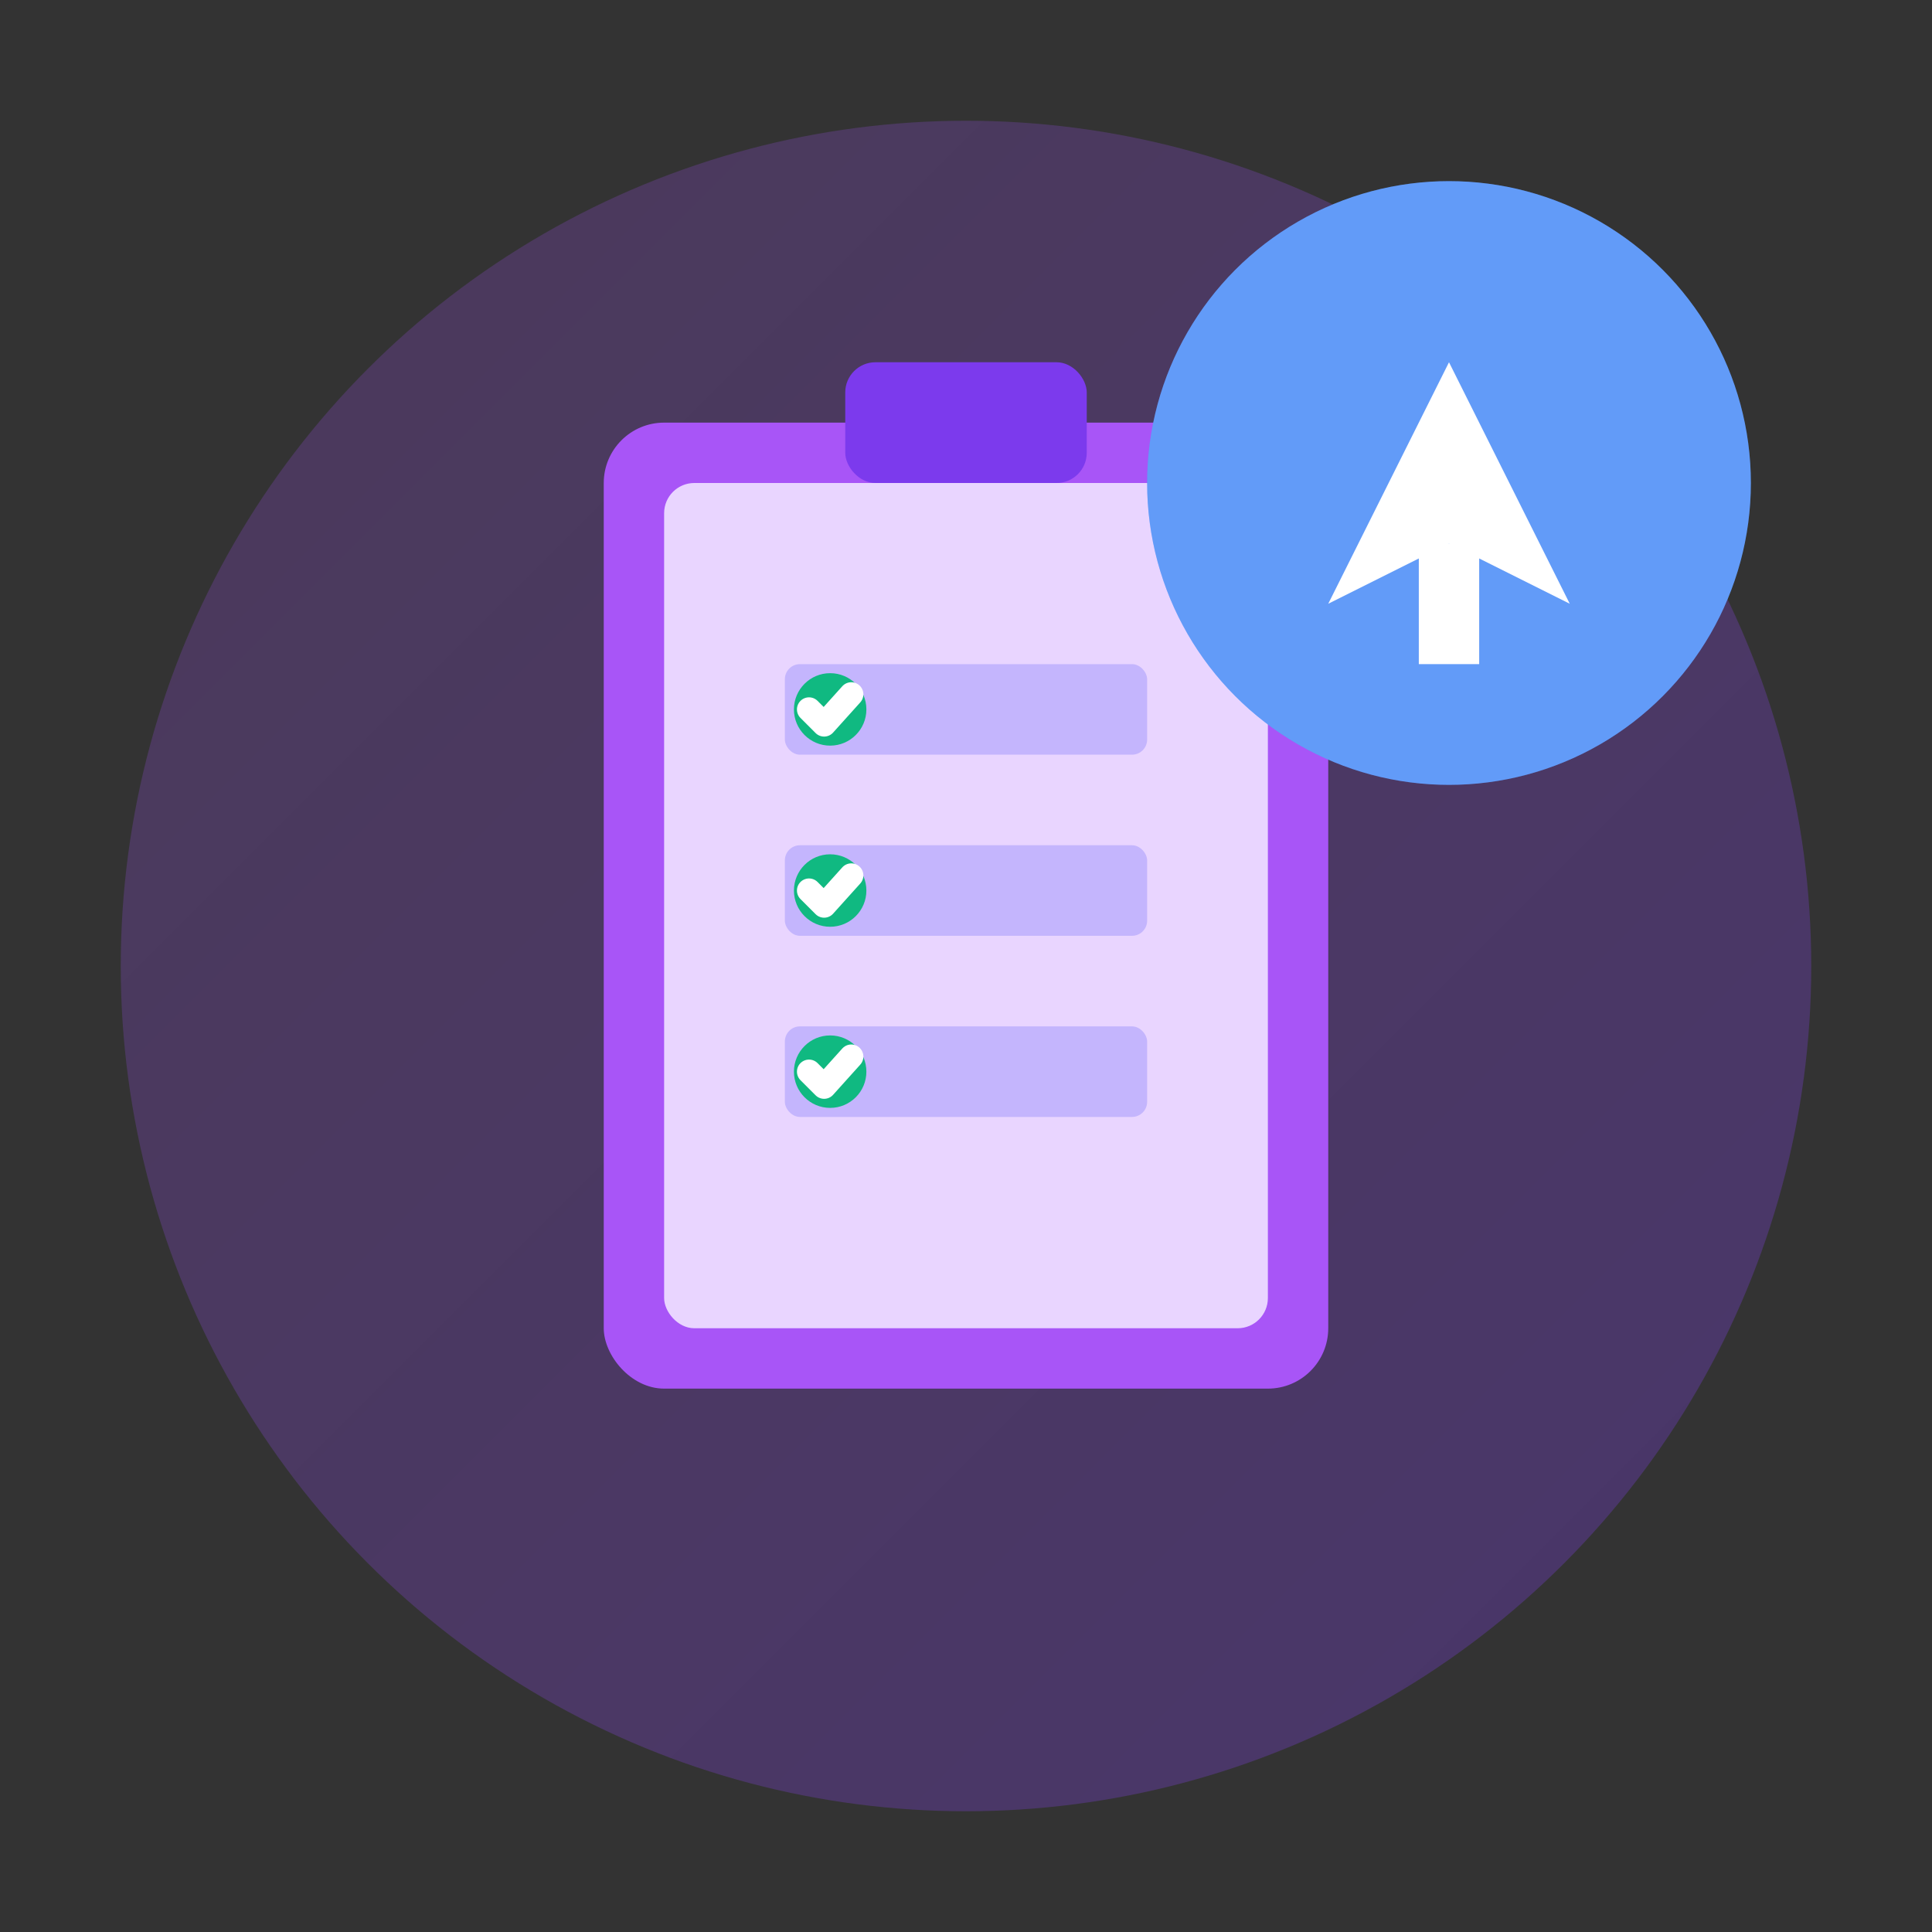 <svg xmlns="http://www.w3.org/2000/svg" viewBox="0 0 64 64" fill="none">
  <rect x="0" y="0" width="64" height="64" fill="#333333" stroke="none"/>
  <!-- Gradient background -->
  <defs>
    <linearGradient id="bgGrad7" x1="0%" y1="0%" x2="100%" y2="100%">
      <stop offset="0%" style="stop-color:#A855F7;stop-opacity:0.2" />
      <stop offset="100%" style="stop-color:#7C3AED;stop-opacity:0.3" />
    </linearGradient>
  </defs>
  
  <!-- Background circle -->
  <circle cx="32" cy="32" r="28" fill="url(#bgGrad7)"/>
  
  <!-- Clipboard/document - bold -->
  <rect x="20" y="14" width="24" height="32" fill="#A855F7" rx="2"/>
  <rect x="22" y="16" width="20" height="28" fill="#E9D5FF" rx="1"/>
  
  <!-- Clip at top -->
  <rect x="28" y="12" width="8" height="4" fill="#7C3AED" rx="1"/>
  
  <!-- Checklist items - larger and more visible -->
  <rect x="26" y="22" width="12" height="3" fill="#C4B5FD" rx="0.5"/>
  <circle cx="27.5" cy="23.5" r="1.2" fill="#10B981"/>
  <path d="M26.8 23.5 L27.3 24 L28.2 23" stroke="white" stroke-width="0.8" stroke-linecap="round" stroke-linejoin="round"/>
  
  <rect x="26" y="28" width="12" height="3" fill="#C4B5FD" rx="0.5"/>
  <circle cx="27.5" cy="29.5" r="1.2" fill="#10B981"/>
  <path d="M26.8 29.5 L27.3 30 L28.2 29" stroke="white" stroke-width="0.8" stroke-linecap="round" stroke-linejoin="round"/>
  
  <rect x="26" y="34" width="12" height="3" fill="#C4B5FD" rx="0.5"/>
  <circle cx="27.5" cy="35.5" r="1.2" fill="#10B981"/>
  <path d="M26.8 35.5 L27.3 36 L28.2 35" stroke="white" stroke-width="0.8" stroke-linecap="round" stroke-linejoin="round"/>
  
  <!-- Pen badge -->
  <circle cx="48" cy="16" r="10" fill="#3B82F6"/>
  <circle cx="48" cy="16" r="10" fill="white" opacity="0.2"/>
  <path d="M44 20 L48 12 L52 20 L48 18 Z" fill="white"/>
  <rect x="47" y="18" width="2" height="4" fill="white"/>
</svg>